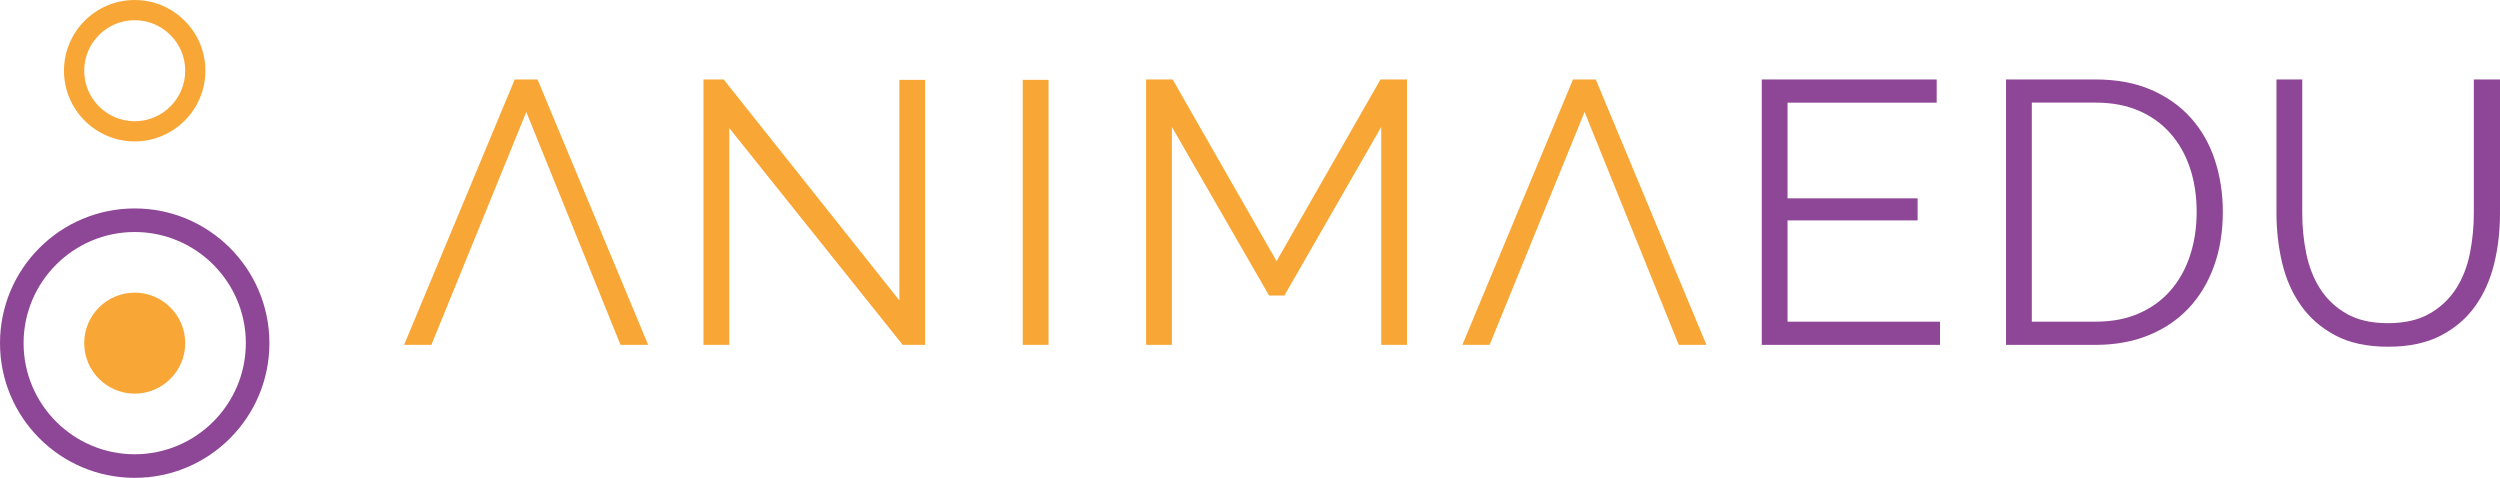 <?xml version="1.0" encoding="utf-8"?>
<!-- Generator: Adobe Illustrator 19.0.0, SVG Export Plug-In . SVG Version: 6.00 Build 0)  -->
<svg version="1.1" id="Layer_1" xmlns="http://www.w3.org/2000/svg" xmlns:xlink="http://www.w3.org/1999/xlink" x="0px" y="0px"
	 viewBox="0 0 251.129 48" style="enable-background:new 0 0 251.129 48;" xml:space="preserve">
<g id="XMLID_5_">
	<g id="XMLID_20_">
		<g id="XMLID_21_">
			<path id="XMLID_35_" style="fill:#F8A737;" d="M73.258,12.865v21.776h-2.592V7.983h2.029l17.647,22.189V8.02h2.589v26.622h-2.251
				L73.258,12.865z"/>
			<path id="XMLID_33_" style="fill:#F8A737;" d="M102.735,34.642V8.02h2.591v26.622H102.735z"/>
			<path id="XMLID_31_" style="fill:#F8A737;" d="M138.746,34.642v-21.89l-9.725,16.934h-1.54l-9.762-16.934v21.89h-2.592V7.983
				h2.668l10.438,18.246l10.438-18.246h2.666v26.658H138.746z"/>
			<path id="XMLID_28_" style="fill:#8E4796;" d="M201.508,34.642V7.983h9.012c2.127,0,3.993,0.35,5.594,1.05
				c1.602,0.702,2.934,1.652,3.999,2.854s1.859,2.61,2.384,4.223c0.526,1.616,0.789,3.337,0.789,5.163
				c0,2.028-0.3,3.862-0.902,5.501c-0.599,1.641-1.451,3.041-2.552,4.206c-1.102,1.164-2.442,2.065-4.018,2.703
				c-1.577,0.639-3.342,0.959-5.294,0.959H201.508z M220.658,21.273c0-1.601-0.227-3.071-0.676-4.412
				c-0.451-1.338-1.107-2.496-1.972-3.472c-0.864-0.977-1.921-1.734-3.173-2.272c-1.251-0.539-2.69-0.808-4.318-0.808h-6.42v22.002
				h6.42c1.652,0,3.11-0.281,4.375-0.845c1.265-0.562,2.321-1.338,3.172-2.327c0.852-0.99,1.496-2.153,1.934-3.492
				C220.438,24.309,220.658,22.85,220.658,21.273z"/>
			<path id="XMLID_26_" style="fill:#8E4796;" d="M239.864,32.463c1.678,0,3.073-0.319,4.188-0.957
				c1.112-0.639,2.002-1.478,2.666-2.516c0.662-1.038,1.126-2.223,1.389-3.548c0.262-1.327,0.393-2.666,0.393-4.019V7.983h2.629
				v13.44c0,1.803-0.2,3.512-0.601,5.127c-0.401,1.614-1.044,3.035-1.934,4.261c-0.888,1.226-2.047,2.203-3.473,2.929
				c-1.427,0.726-3.168,1.089-5.218,1.089c-2.128,0-3.906-0.381-5.333-1.147c-1.427-0.762-2.578-1.769-3.455-3.022
				c-0.875-1.251-1.501-2.678-1.876-4.279c-0.375-1.604-0.564-3.255-0.564-4.958V7.983h2.59v13.44c0,1.403,0.137,2.766,0.413,4.092
				c0.275,1.329,0.745,2.504,1.409,3.531c0.663,1.025,1.545,1.853,2.647,2.478C236.835,32.151,238.213,32.463,239.864,32.463z"/>
			<path id="XMLID_24_" style="fill:#F8A737;" d="M40.592,34.642L51.705,7.983h2.291l11.114,26.658h-2.779l-9.462-23.393
				l-9.535,23.393H40.592z"/>
			<path id="XMLID_22_" style="fill:#F8A737;" d="M146.895,34.642l11.114-26.658h2.29l11.114,26.658h-2.779l-9.462-23.393
				l-9.537,23.393H146.895z"/>
		</g>
	</g>
	<path id="XMLID_18_" style="fill:#8E4796;" d="M194.881,32.312v2.329h-17.909V7.983h17.571v2.327h-14.981v9.613h13.066v2.215
		h-13.066v10.174H194.881z"/>
	<g id="XMLID_6_">
		<g id="XMLID_10_">
			<path id="XMLID_15_" style="fill:#8E4796;" d="M13.531,20.938C6.058,20.938,0,26.998,0,34.469C0,41.942,6.058,48,13.531,48
				c7.471,0,13.531-6.058,13.531-13.531C27.062,26.998,21.002,20.938,13.531,20.938z M13.531,45.631
				c-6.156,0-11.162-5.006-11.162-11.162c0-6.155,5.006-11.163,11.162-11.163c6.155,0,11.163,5.007,11.163,11.163
				C24.693,40.625,19.686,45.631,13.531,45.631z"/>
			<path id="XMLID_14_" style="fill:#F8A737;" d="M13.531,39.543c-2.798,0-5.074-2.276-5.074-5.074c0-2.797,2.276-5.074,5.074-5.074
				c2.797,0,5.074,2.277,5.074,5.074C18.604,37.267,16.328,39.543,13.531,39.543z"/>
		</g>
		<path id="XMLID_7_" style="fill:#F8A737;" d="M13.531,0C9.611,0,6.426,3.186,6.426,7.103s3.185,7.103,7.104,7.103
			c3.916,0,7.103-3.186,7.103-7.103S17.446,0,13.531,0z M13.531,12.178c-2.798,0-5.074-2.277-5.074-5.075
			c0-2.798,2.276-5.073,5.074-5.073c2.797,0,5.074,2.275,5.074,5.073C18.604,9.901,16.328,12.178,13.531,12.178z"/>
	</g>
</g>
</svg>
